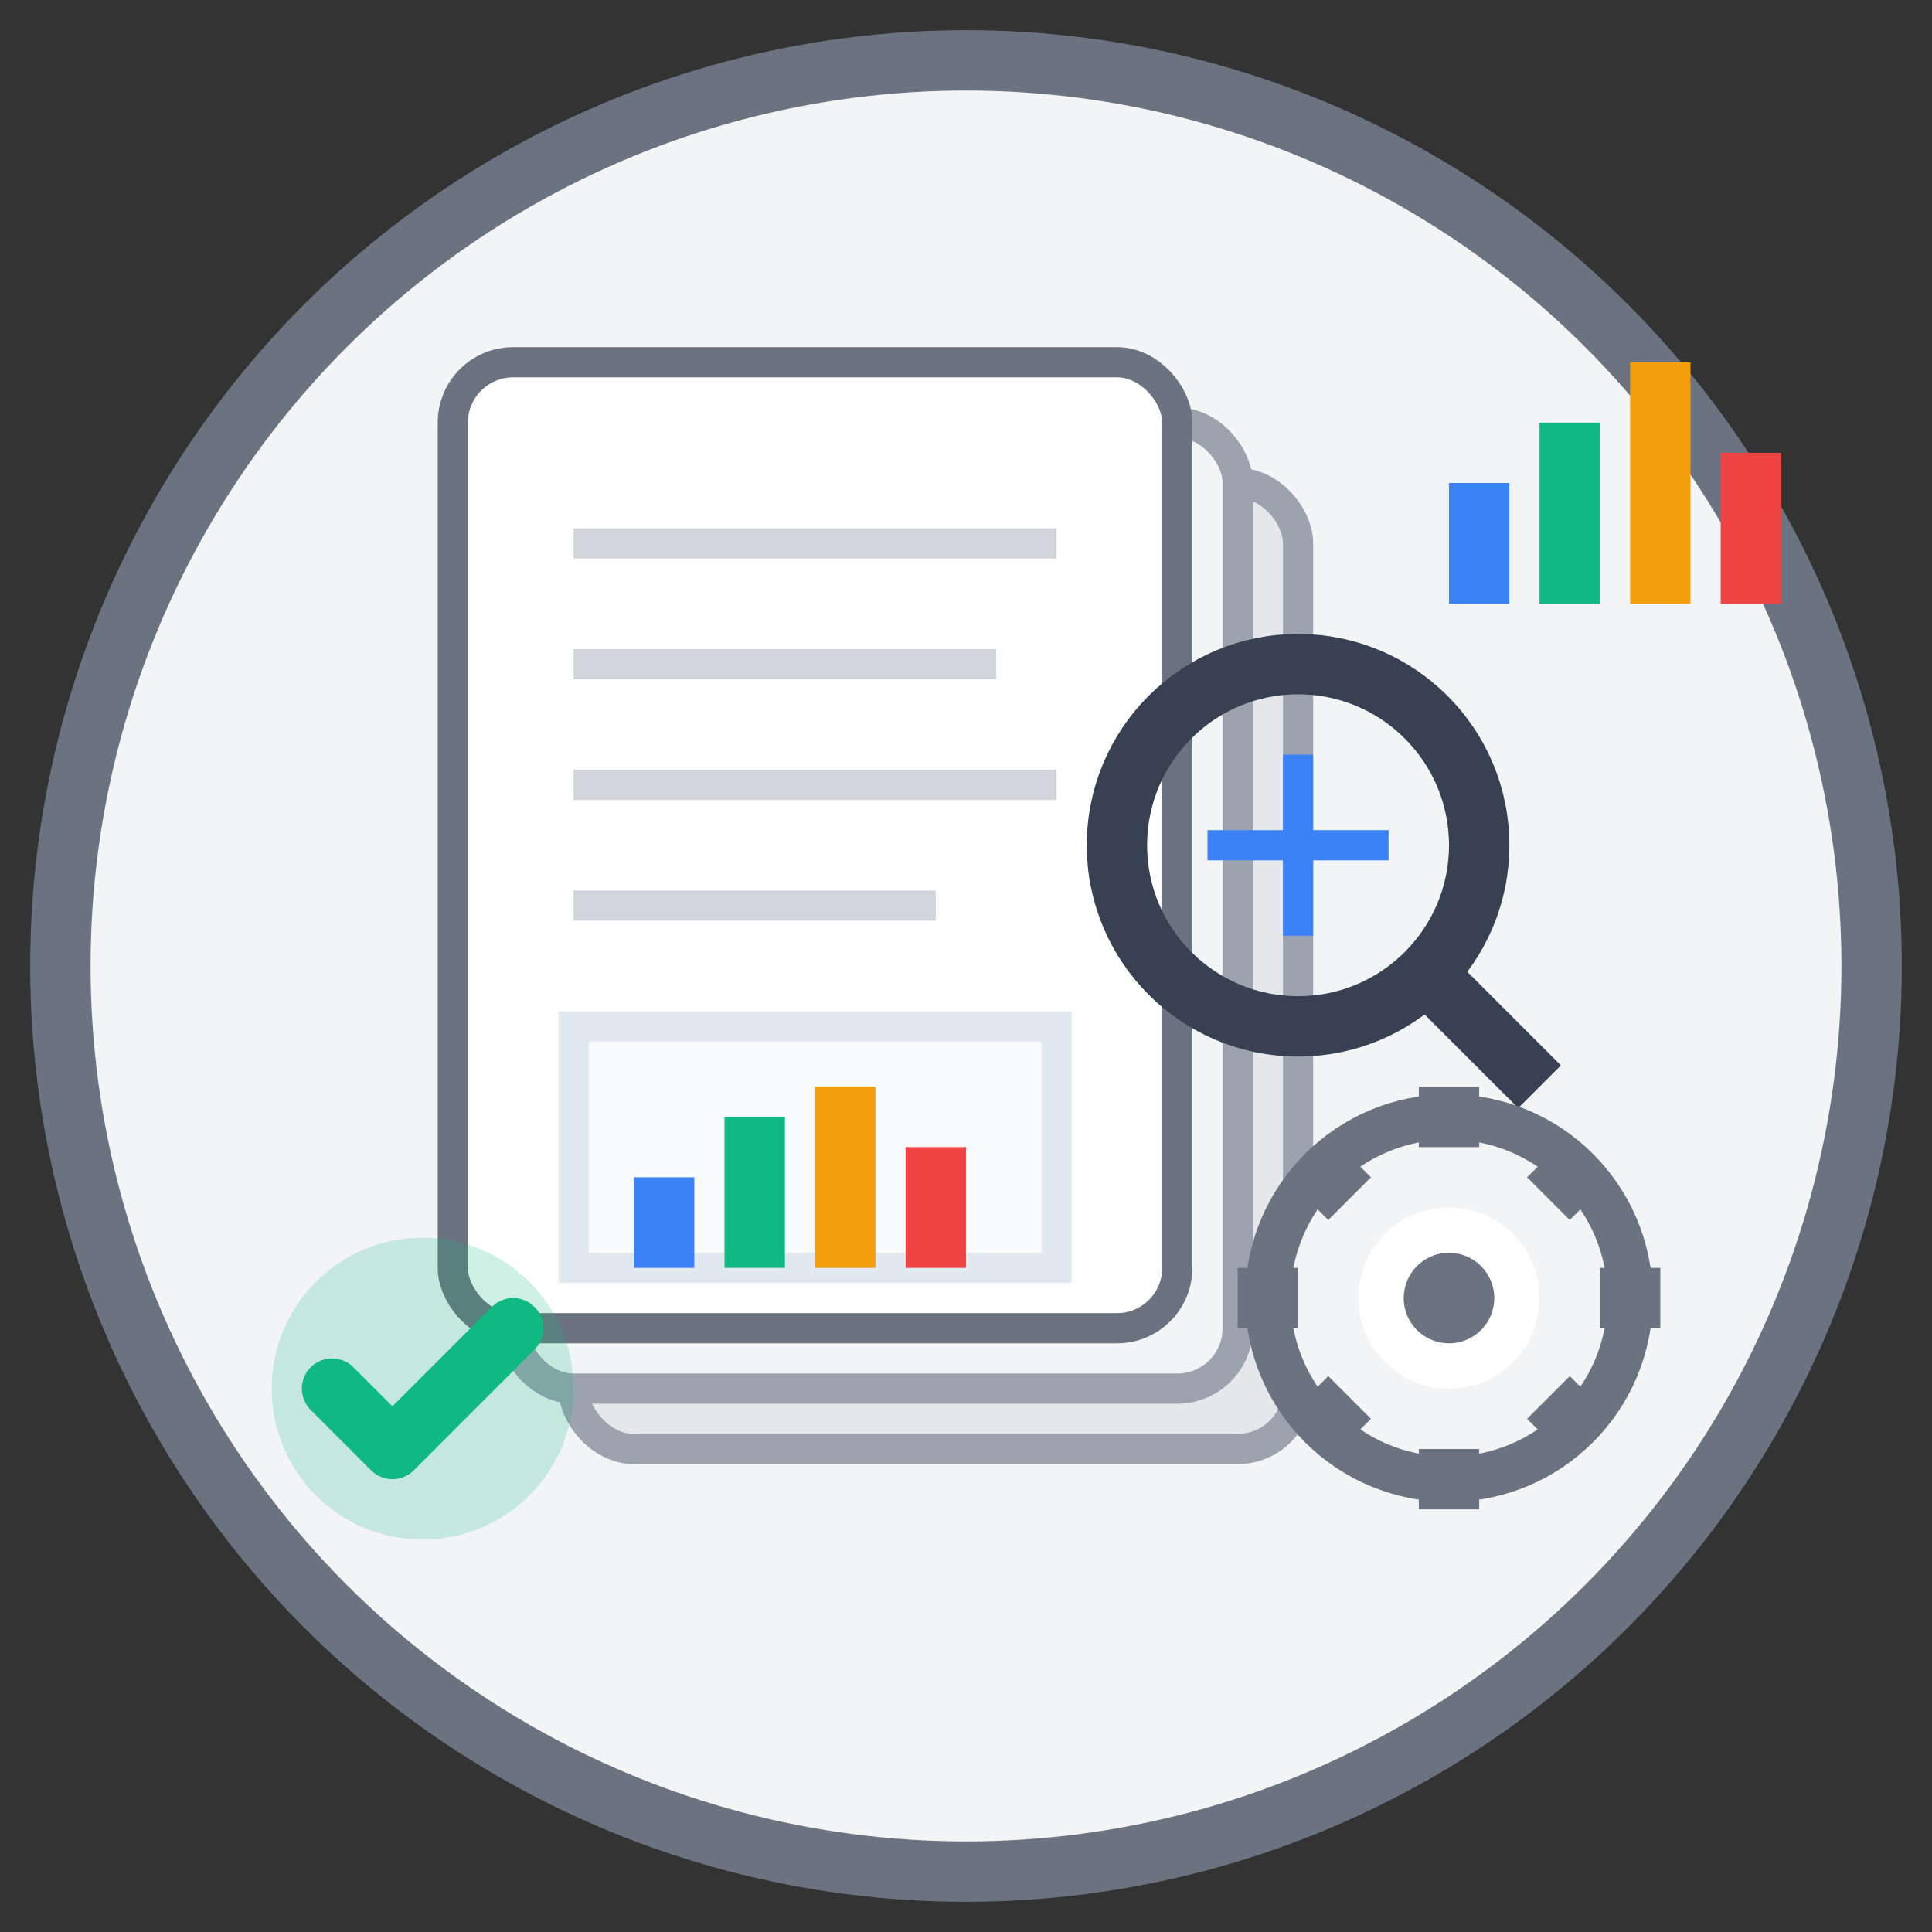 <svg width="64" height="64" viewBox="0 0 64 64" fill="none" xmlns="http://www.w3.org/2000/svg">
    <rect x="0" y="0" width="64" height="64" fill="#333333" stroke="none"/>
    <!-- Background circle -->
    <circle cx="32" cy="32" r="30" fill="#F3F4F6" stroke="#6B7280" stroke-width="2"/>
    
    <!-- Document stack -->
    <g transform="translate(15, 12)">
        <!-- Back document -->
        <rect x="4" y="4" width="24" height="32" fill="#E5E7EB" stroke="#9CA3AF" rx="2"/>
        
        <!-- Middle document -->
        <rect x="2" y="2" width="24" height="32" fill="#F3F4F6" stroke="#9CA3AF" rx="2"/>
        
        <!-- Front document -->
        <rect x="0" y="0" width="24" height="32" fill="white" stroke="#6B7280" rx="2"/>
        
        <!-- Document lines -->
        <line x1="4" y1="6" x2="20" y2="6" stroke="#D1D5DB" stroke-width="1"/>
        <line x1="4" y1="10" x2="18" y2="10" stroke="#D1D5DB" stroke-width="1"/>
        <line x1="4" y1="14" x2="20" y2="14" stroke="#D1D5DB" stroke-width="1"/>
        <line x1="4" y1="18" x2="16" y2="18" stroke="#D1D5DB" stroke-width="1"/>
        
        <!-- Chart in document -->
        <rect x="4" y="22" width="16" height="8" fill="#F8FAFC" stroke="#E2E8F0"/>
        <rect x="6" y="27" width="2" height="3" fill="#3B82F6"/>
        <rect x="9" y="25" width="2" height="5" fill="#10B981"/>
        <rect x="12" y="24" width="2" height="6" fill="#F59E0B"/>
        <rect x="15" y="26" width="2" height="4" fill="#EF4444"/>
    </g>
    
    <!-- Magnifying glass -->
    <g transform="translate(35, 20)">
        <circle cx="8" cy="8" r="6" fill="none" stroke="#374151" stroke-width="2"/>
        <line x1="12" y1="12" x2="16" y2="16" stroke="#374151" stroke-width="2"/>
        
        <!-- Plus sign in magnifying glass -->
        <line x1="8" y1="5" x2="8" y2="11" stroke="#3B82F6" stroke-width="1"/>
        <line x1="5" y1="8" x2="11" y2="8" stroke="#3B82F6" stroke-width="1"/>
    </g>
    
    <!-- Gear -->
    <g transform="translate(40, 35)">
        <circle cx="8" cy="8" r="6" fill="#F3F4F6" stroke="#6B7280" stroke-width="1.5"/>
        <circle cx="8" cy="8" r="3" fill="white"/>
        <circle cx="8" cy="8" r="1.5" fill="#6B7280"/>
        
        <!-- Gear teeth -->
        <rect x="7" y="1" width="2" height="2" fill="#6B7280"/>
        <rect x="13" y="7" width="2" height="2" fill="#6B7280"/>
        <rect x="7" y="13" width="2" height="2" fill="#6B7280"/>
        <rect x="1" y="7" width="2" height="2" fill="#6B7280"/>
        
        <!-- Diagonal teeth -->
        <rect x="11" y="3" width="2" height="2" fill="#6B7280" transform="rotate(45 12 4)"/>
        <rect x="11" y="11" width="2" height="2" fill="#6B7280" transform="rotate(45 12 12)"/>
        <rect x="3" y="11" width="2" height="2" fill="#6B7280" transform="rotate(45 4 12)"/>
        <rect x="3" y="3" width="2" height="2" fill="#6B7280" transform="rotate(45 4 4)"/>
    </g>
    
    <!-- Checkmark -->
    <g transform="translate(8, 40)">
        <circle cx="6" cy="6" r="5" fill="#10B981" opacity="0.2"/>
        <path d="M3 6 L5 8 L9 4" stroke="#10B981" stroke-width="2" fill="none" stroke-linecap="round" stroke-linejoin="round"/>
    </g>
    
    <!-- Analytics symbol -->
    <g transform="translate(48, 8)">
        <rect x="0" y="8" width="2" height="4" fill="#3B82F6"/>
        <rect x="3" y="6" width="2" height="6" fill="#10B981"/>
        <rect x="6" y="4" width="2" height="8" fill="#F59E0B"/>
        <rect x="9" y="7" width="2" height="5" fill="#EF4444"/>
    </g>
</svg>
